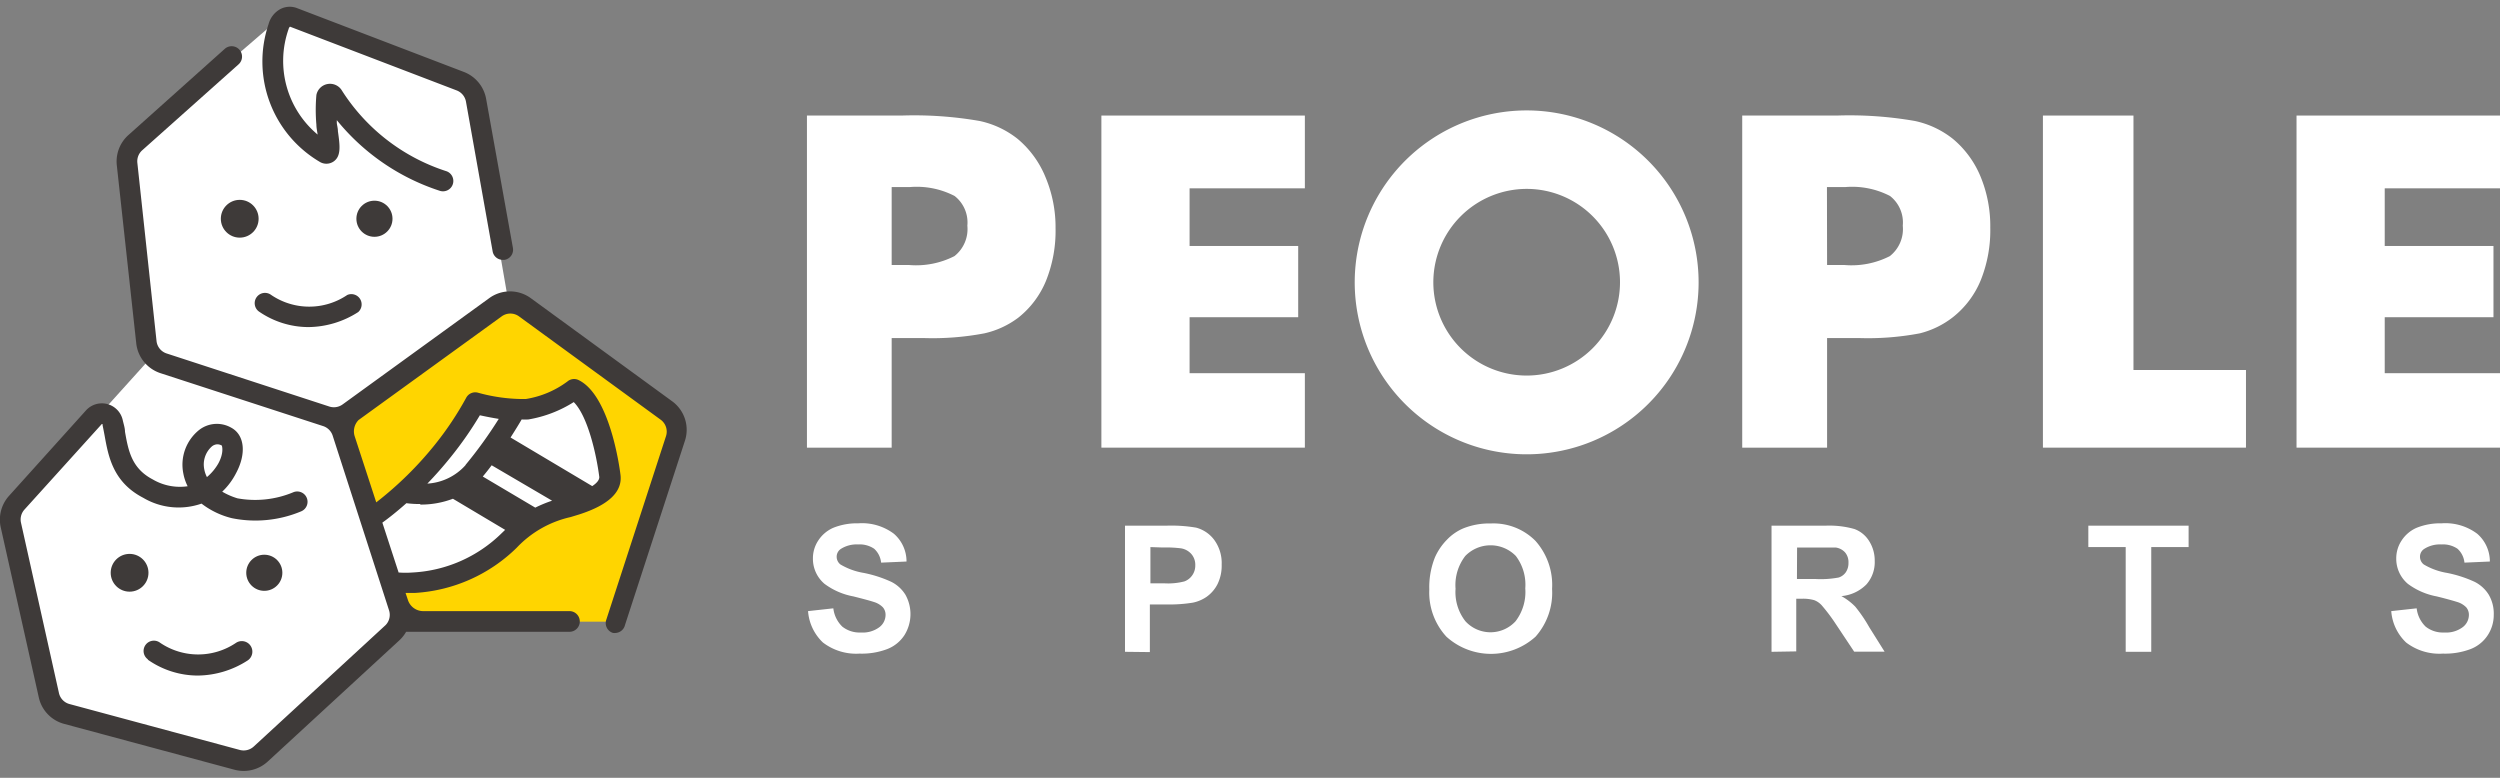 <svg id="レイヤー_1" data-name="レイヤー 1" xmlns="http://www.w3.org/2000/svg" viewBox="0 0 180 56"><rect x="0" y="0" width="180" height="56" fill="#808080" stroke="none"/><defs><style>.cls-1{fill:#fff;}.cls-2{fill:#ffd500;}.cls-3{fill:#3e3a39;}</style></defs><title>アートボード 1</title><path class="cls-1" d="M64.2,32.23H58.1V8.32h6.81a27.46,27.46,0,0,1,5.62.39A6.62,6.62,0,0,1,73.27,10a7.06,7.06,0,0,1,2,2.74A9.3,9.3,0,0,1,76,16.43a9.65,9.65,0,0,1-.68,3.77,6.56,6.56,0,0,1-2,2.67A6.38,6.38,0,0,1,70.88,24a20,20,0,0,1-4.39.34H64.2v7.89m0-13.15h1.24a6.07,6.07,0,0,0,3.28-.64,2.48,2.48,0,0,0,.93-2.19,2.42,2.42,0,0,0-.92-2.14,5.93,5.93,0,0,0-3.23-.64H64.2Z"/><polyline class="cls-1" points="79.3 32.23 79.3 8.32 93.95 8.32 93.95 13.56 85.65 13.56 85.65 17.71 93.47 17.71 93.47 22.84 85.65 22.84 85.65 26.87 93.95 26.87 93.95 32.23 79.3 32.23"/><path class="cls-1" d="M131.55,32.23h-6.11V8.32h6.81a27.48,27.48,0,0,1,5.62.39A6.61,6.61,0,0,1,140.61,10a7,7,0,0,1,2,2.74,9.3,9.3,0,0,1,.69,3.65,9.65,9.65,0,0,1-.68,3.77,6.56,6.56,0,0,1-2,2.67A6.38,6.38,0,0,1,138.23,24a20,20,0,0,1-4.39.34h-2.29v7.89m0-13.15h1.24a6.06,6.06,0,0,0,3.28-.64,2.48,2.48,0,0,0,.93-2.19,2.42,2.42,0,0,0-.92-2.14,5.93,5.93,0,0,0-3.23-.64h-1.31Z"/><polyline class="cls-1" points="147.09 32.23 147.09 8.32 153.61 8.32 153.61 26.64 161.71 26.64 161.71 32.23 147.09 32.23"/><polyline class="cls-1" points="165.35 32.23 165.35 8.32 180 8.32 180 13.56 171.7 13.56 171.7 17.71 179.53 17.71 179.53 22.84 171.7 22.84 171.7 26.87 180 26.87 180 32.23 165.35 32.23"/><path class="cls-1" d="M58.18,44,60,43.8a2.18,2.18,0,0,0,.65,1.32,2,2,0,0,0,1.33.42,2,2,0,0,0,1.33-.38,1.11,1.11,0,0,0,.45-.88.82.82,0,0,0-.19-.55,1.51,1.51,0,0,0-.66-.39q-.32-.11-1.47-.4a5,5,0,0,1-2.07-.9,2.36,2.36,0,0,1-.84-1.83,2.32,2.32,0,0,1,.39-1.3A2.46,2.46,0,0,1,60,38a4.54,4.54,0,0,1,1.79-.32,3.82,3.82,0,0,1,2.57.75,2.64,2.64,0,0,1,.91,2l-1.83.08a1.56,1.56,0,0,0-.5-1,1.86,1.86,0,0,0-1.16-.31,2.1,2.1,0,0,0-1.25.33.67.67,0,0,0-.29.56.7.7,0,0,0,.27.55,4.8,4.8,0,0,0,1.68.61,8.78,8.78,0,0,1,2,.65,2.54,2.54,0,0,1,1,.92,2.86,2.86,0,0,1-.07,2.91,2.6,2.6,0,0,1-1.23,1,5.17,5.17,0,0,1-2,.33,3.93,3.93,0,0,1-2.64-.8A3.46,3.46,0,0,1,58.18,44Z"/><path class="cls-1" d="M81,46.93V37.85h2.94a10.58,10.58,0,0,1,2.18.14,2.38,2.38,0,0,1,1.31.89,2.82,2.82,0,0,1,.53,1.77,3,3,0,0,1-.3,1.41,2.51,2.51,0,0,1-.77.9,2.69,2.69,0,0,1-1,.43,10.48,10.48,0,0,1-1.9.13h-1.2v3.43Zm1.83-7.54V42h1a4.71,4.71,0,0,0,1.45-.14,1.19,1.19,0,0,0,.57-.45,1.21,1.21,0,0,0,.21-.71,1.18,1.18,0,0,0-.29-.82,1.27,1.27,0,0,0-.74-.4,8.64,8.64,0,0,0-1.32-.06Z"/><path class="cls-1" d="M102.91,42.45a5.76,5.76,0,0,1,.41-2.33,4.26,4.26,0,0,1,.85-1.25,3.56,3.56,0,0,1,1.17-.82,5,5,0,0,1,2-.36,4.26,4.26,0,0,1,3.21,1.25,4.77,4.77,0,0,1,1.2,3.46,4.76,4.76,0,0,1-1.19,3.44,4.78,4.78,0,0,1-6.42,0A4.69,4.69,0,0,1,102.91,42.45Zm1.89-.06a3.4,3.4,0,0,0,.71,2.34,2.45,2.45,0,0,0,3.61,0,3.47,3.47,0,0,0,.7-2.37,3.42,3.42,0,0,0-.68-2.33,2.54,2.54,0,0,0-3.64,0A3.43,3.43,0,0,0,104.8,42.39Z"/><path class="cls-1" d="M127.55,46.93V37.85h3.86a6.62,6.62,0,0,1,2.11.24,2.09,2.09,0,0,1,1.06.87,2.62,2.62,0,0,1,.4,1.43,2.42,2.42,0,0,1-.6,1.69,2.88,2.88,0,0,1-1.8.84,4.27,4.27,0,0,1,1,.76,10.38,10.38,0,0,1,1,1.47l1.11,1.77h-2.19l-1.33-2a12.82,12.82,0,0,0-1-1.33,1.4,1.4,0,0,0-.55-.38,3,3,0,0,0-.92-.1h-.37v3.79Zm1.83-5.24h1.36a7,7,0,0,0,1.65-.11,1,1,0,0,0,.51-.38,1.18,1.18,0,0,0,.19-.68,1.09,1.09,0,0,0-.24-.74,1.11,1.11,0,0,0-.69-.36q-.22,0-1.34,0h-1.43Z"/><path class="cls-1" d="M153.05,46.93V39.39h-2.69V37.85h7.22v1.54h-2.69v7.54Z"/><path class="cls-1" d="M172.17,44,174,43.8a2.18,2.18,0,0,0,.65,1.32,2,2,0,0,0,1.33.42,2,2,0,0,0,1.33-.38,1.11,1.11,0,0,0,.45-.88.82.82,0,0,0-.19-.55,1.51,1.51,0,0,0-.66-.39c-.22-.07-.7-.21-1.47-.4a5,5,0,0,1-2.07-.9,2.36,2.36,0,0,1-.84-1.83,2.33,2.33,0,0,1,.39-1.3A2.46,2.46,0,0,1,174,38a4.55,4.55,0,0,1,1.79-.32,3.82,3.82,0,0,1,2.57.75,2.64,2.64,0,0,1,.91,2l-1.83.08a1.55,1.55,0,0,0-.5-1,1.86,1.86,0,0,0-1.16-.31,2.1,2.1,0,0,0-1.25.33.66.66,0,0,0-.29.56.7.7,0,0,0,.27.55,4.81,4.81,0,0,0,1.68.61,8.78,8.78,0,0,1,2,.65,2.54,2.54,0,0,1,1,.92,2.69,2.69,0,0,1,.36,1.45,2.66,2.66,0,0,1-.43,1.46,2.59,2.59,0,0,1-1.23,1,5.17,5.17,0,0,1-2,.33,3.93,3.93,0,0,1-2.65-.8A3.47,3.47,0,0,1,172.17,44Z"/><path class="cls-1" d="M109.92,13.6a6.72,6.72,0,1,1-6.72,6.72,6.73,6.73,0,0,1,6.72-6.72m0-5.65A12.38,12.38,0,1,0,122.3,20.32,12.38,12.38,0,0,0,109.92,7.95Z"/><polygon class="cls-1" points="36.57 21.53 33.96 6.5 20.32 1.15 9.31 10.64 10.82 25.8 0.62 37.11 3.85 50.95 17.57 55.43 28.93 44.78 45.38 41.05 49.01 30.24 36.57 21.53"/><path class="cls-2" d="M36.53,21.51l-12.45,8.8,4.82,14.45H44l5-14.45ZM41.44,36.3c-1.81.57-3,.76-4.77,2.58a10.66,10.66,0,0,1-6.86,3,6.07,6.07,0,0,1-1.63,0l-1.51-4.57a24.59,24.59,0,0,0,5.23-4.94A23.49,23.49,0,0,0,34.2,29a13.77,13.77,0,0,0,3.76.47A7.51,7.51,0,0,0,41.35,28c1.91.95,2.58,6.21,2.58,6.21C44,35,43.26,35.73,41.44,36.3Z"/><path class="cls-3" d="M23,11.64a.92.92,0,0,0,1,0c.59-.39.47-1.18.33-2.19,0-.23-.07-.45-.08-.6V8.65a15.85,15.85,0,0,0,7.39,5.08.74.74,0,1,0,.51-1.4,14,14,0,0,1-7.57-5.87,1,1,0,0,0-1.8.38,12.26,12.26,0,0,0,0,2.14c0,.2.05.45.09.71v0a6.91,6.91,0,0,1-2.09-7.6.31.31,0,0,1,.1-.17l12,4.59a1.07,1.07,0,0,1,.67.81l1.92,10.78a.74.74,0,0,0,.73.61h.13a.74.74,0,0,0,.6-.86L35,7.11a2.56,2.56,0,0,0-1.6-1.93L21.4.59a1.46,1.46,0,0,0-1.19.05,1.74,1.74,0,0,0-.87,1.09A8.38,8.38,0,0,0,23,11.64Z"/><path class="cls-3" d="M48.42,28.91l-10.2-7.44a2.54,2.54,0,0,0-3,0L24.68,29.11a1.07,1.07,0,0,1-1,.15L12,25.45a1.06,1.06,0,0,1-.73-.9L9.89,11.73a1.06,1.06,0,0,1,.35-.91l6.94-6.19a.74.74,0,1,0-1-1.11L9.25,9.72a2.55,2.55,0,0,0-.84,2.18l1.4,12.82a2.55,2.55,0,0,0,1.75,2.15l11.71,3.81a1.07,1.07,0,0,1,.68.68L28,43.91A1.06,1.06,0,0,1,27.77,45l-9.49,8.74a1.07,1.07,0,0,1-1,.26L5,50.69a1.06,1.06,0,0,1-.76-.81L1.51,37.63a1.07,1.07,0,0,1,.25-.94l5.57-6.16a0,0,0,0,1,.05,0,.06.06,0,0,1,0,.05c.05.25.1.5.15.77.27,1.5.6,3.36,2.78,4.49a5,5,0,0,0,4.2.42h0a5.86,5.86,0,0,0,2.19,1.05,8.51,8.51,0,0,0,5-.5.74.74,0,0,0-.6-1.36,7.11,7.11,0,0,1-4,.43A5,5,0,0,1,16,35.4,4.88,4.88,0,0,0,17,34.06c.75-1.4.61-2.74-.34-3.26a2.08,2.08,0,0,0-2.3.14,3.2,3.2,0,0,0-1.16,3.15,3.45,3.45,0,0,0,.31.92A3.86,3.86,0,0,1,11,34.52c-1.53-.8-1.76-2.08-2-3.43,0-.27-.1-.56-.16-.83a1.54,1.54,0,0,0-2.65-.71L.66,35.69A2.56,2.56,0,0,0,.06,38L2.79,50.2a2.54,2.54,0,0,0,1.83,1.92l12.26,3.3a2.56,2.56,0,0,0,2.42-.61l9.49-8.74a2.52,2.52,0,0,0,.45-.58H41A.74.74,0,1,0,41,44H30.43a1.16,1.16,0,0,1-1.05-.77l-.18-.54.69,0a11.42,11.42,0,0,0,7.31-3.25,7.62,7.62,0,0,1,3.88-2.21l.59-.18c2.17-.69,3.18-1.66,3-2.9-.07-.58-.78-5.68-3-6.78a.74.74,0,0,0-.82.1,6.81,6.81,0,0,1-3,1.26,12.28,12.28,0,0,1-3.45-.46.74.74,0,0,0-.84.38,22.77,22.77,0,0,1-2.21,3.32,25.26,25.26,0,0,1-4.26,4.2l-1.55-4.75a.1.1,0,0,0,0,0,1.16,1.16,0,0,1,.28-1.18l10.3-7.46a1.06,1.06,0,0,1,1.25,0l10.2,7.44a1.06,1.06,0,0,1,.38,1.19l-4.3,13.22a.74.74,0,0,0,.48.94.75.75,0,0,0,.23,0A.74.74,0,0,0,45,45l4.3-13.22A2.54,2.54,0,0,0,48.42,28.91Zm-13.66,5.4c.22-.26.43-.53.64-.81l4.35,2.55a9.18,9.18,0,0,0-1.21.5Zm2-2.81c.39-.61.68-1.09.8-1.3a3.48,3.48,0,0,0,.49,0,8.85,8.85,0,0,0,3.26-1.25c1,1,1.63,3.74,1.84,5.4,0,.2-.16.42-.51.65Zm-3.25,2a4,4,0,0,1-2.74,1.32c.55-.57,1.12-1.21,1.69-1.92a25.84,25.84,0,0,0,2.09-3c.37.08.86.18,1.36.26A31,31,0,0,1,33.53,33.46Zm-3.26,2.83a6.51,6.51,0,0,0,2.36-.42l3.76,2.24-.26.25a9.88,9.88,0,0,1-6.41,2.82,6.7,6.7,0,0,1-1,0l-1.17-3.59c.39-.28,1-.75,1.73-1.4A7.21,7.21,0,0,0,30.27,36.29ZM15.73,33.35a3.63,3.63,0,0,1-.83,1,1.94,1.94,0,0,1-.19-.55,1.73,1.73,0,0,1,.56-1.67.65.65,0,0,1,.38-.14.66.66,0,0,1,.32.09C16,32.15,16.12,32.62,15.73,33.35Z"/><circle class="cls-3" cx="17.26" cy="15.75" r="1.36"/><circle class="cls-3" cx="26.96" cy="15.75" r="1.3"/><path class="cls-3" d="M25,21.24a4.88,4.88,0,0,1-5.47,0,.74.74,0,0,0-.9,1.18,6.29,6.29,0,0,0,3.58,1.13,6.74,6.74,0,0,0,3.58-1.08A.74.74,0,0,0,25,21.24Z"/><circle class="cls-3" cx="9.33" cy="41.24" r="1.36"/><circle class="cls-3" cx="19.03" cy="41.24" r="1.3"/><path class="cls-3" d="M10.66,47.51a6.29,6.29,0,0,0,3.58,1.13,6.73,6.73,0,0,0,3.58-1.08A.74.74,0,1,0,17,46.28a4.87,4.87,0,0,1-5.47,0,.74.74,0,0,0-.9,1.18Z"/></svg>